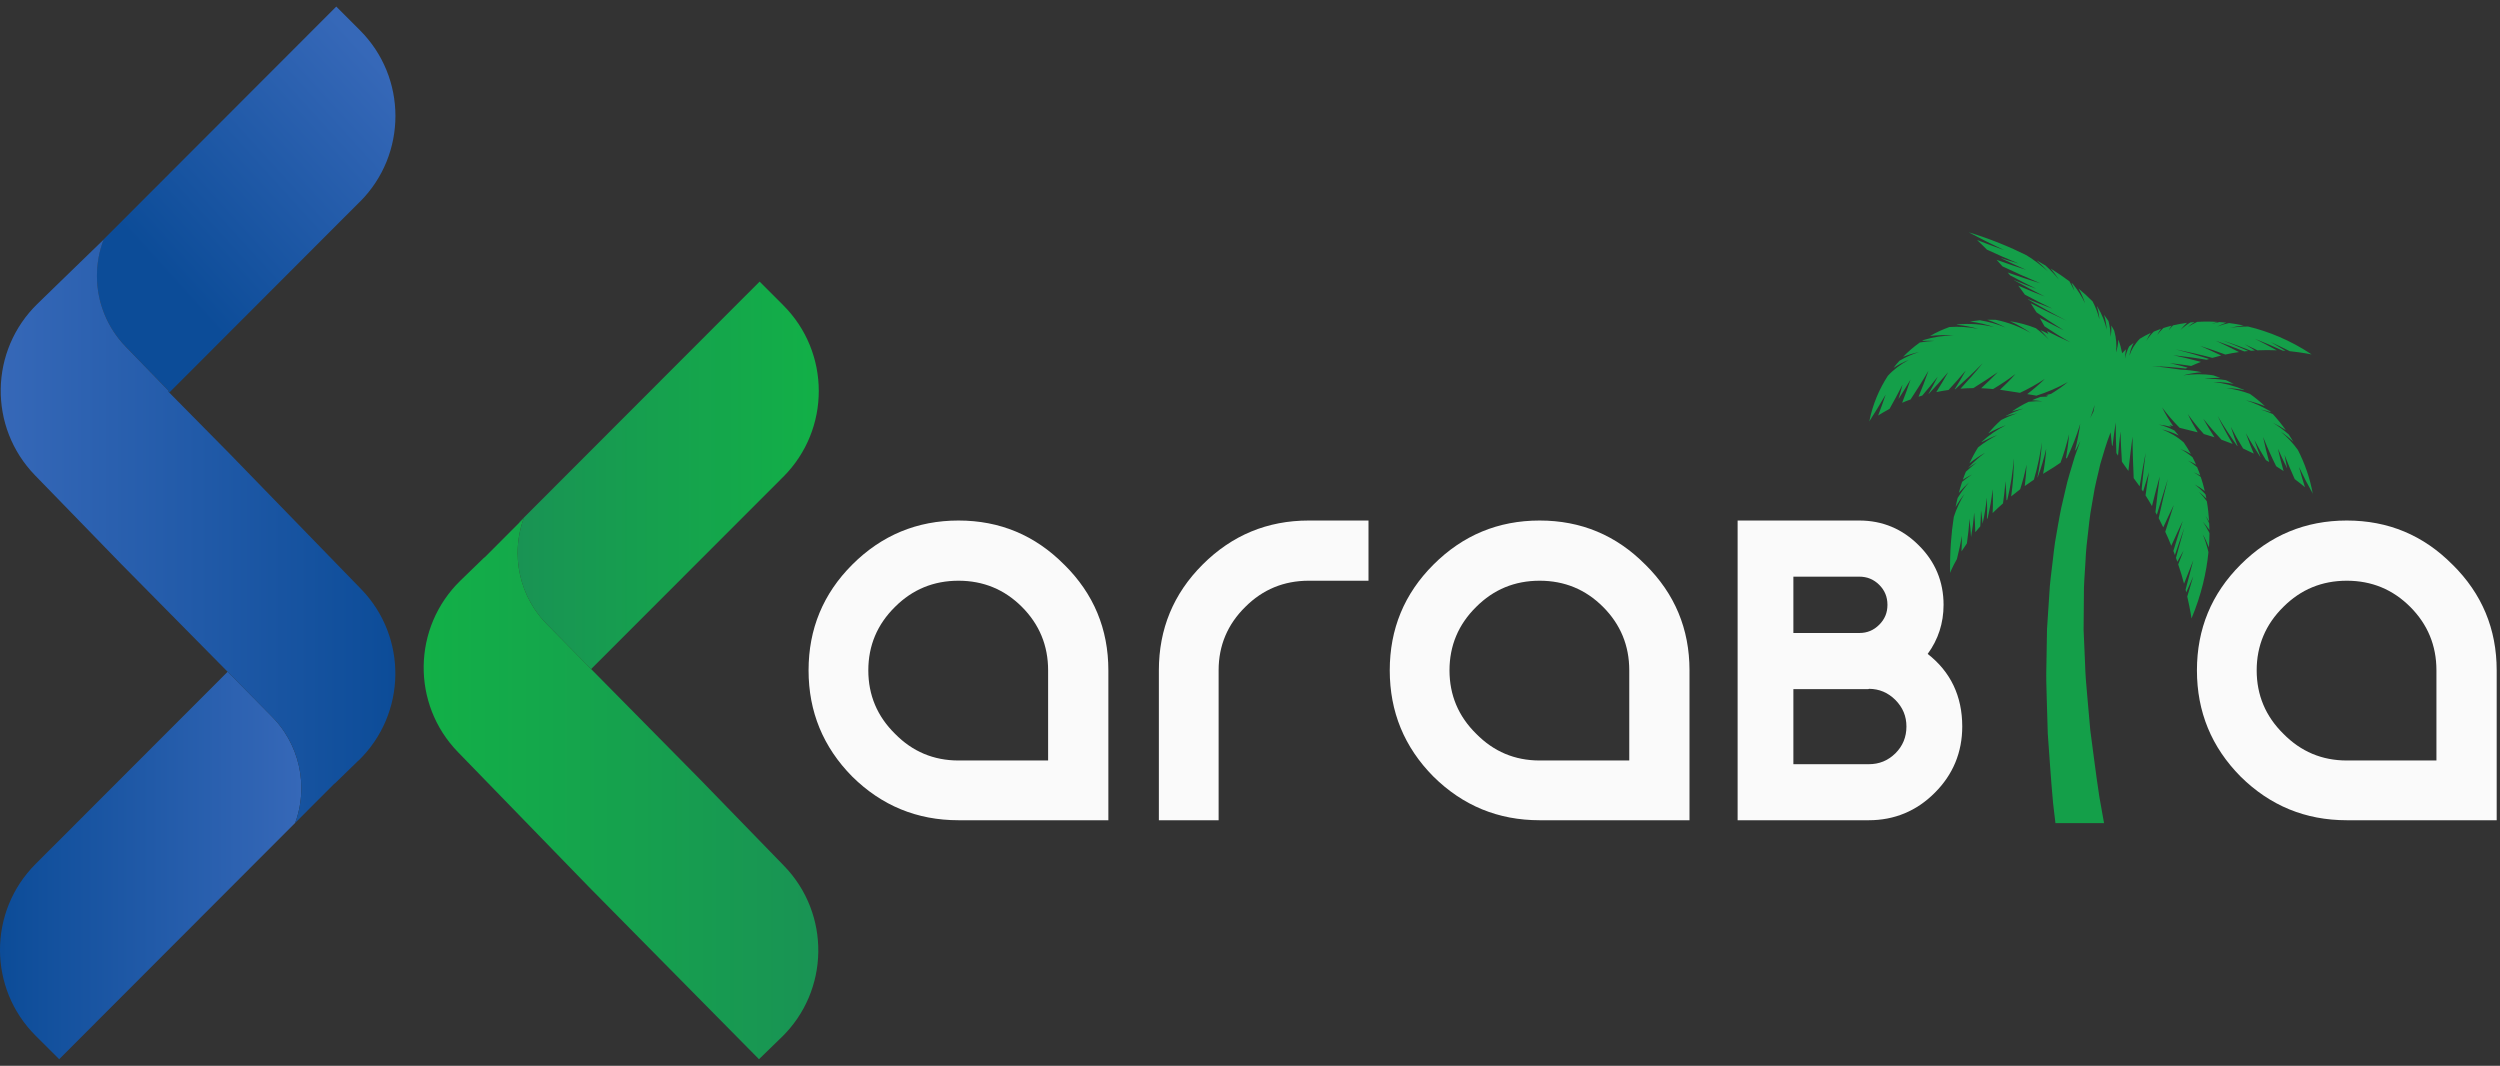 <svg xmlns="http://www.w3.org/2000/svg" width="190" height="81" viewBox="0 0 190 81" fill="none"><rect x="0" y="0" width="190" height="81" fill="#333333" stroke="none"/><g id="Layer_1" clip-path="url(#clip0_686_149)"><g id="Group"><path id="Vector" d="M27.353 15.329L12.868 29.834L12.78 29.743L12.817 29.705L9.542 26.331C8.119 24.868 7.363 22.927 7.363 20.953C7.363 20.027 7.53 19.101 7.871 18.202L25.556 0.5L27.35 2.294C30.951 5.889 30.955 11.727 27.357 15.332L27.353 15.329Z" fill="url(#paint0_linear_686_149)"></path><path id="Vector_2" d="M22.901 59.894C22.901 60.786 22.748 61.681 22.431 62.543L4.497 80.5L2.703 78.709C-0.898 75.115 -0.902 69.276 2.697 65.671L17.301 51.053L20.678 54.474C21.032 54.835 21.349 55.223 21.617 55.632C22.458 56.902 22.901 58.386 22.901 59.891V59.894Z" fill="url(#paint1_linear_686_149)"></path><path id="Vector_3" d="M27.249 57.793L25.434 59.557L25.424 59.547L22.748 62.226L22.432 62.542C22.752 61.681 22.902 60.782 22.902 59.894C22.902 58.389 22.459 56.905 21.618 55.635C21.346 55.223 21.029 54.835 20.679 54.478L17.302 51.056L9.152 42.804L4.512 38.028L2.66 36.122C-0.887 32.469 -0.802 26.631 2.854 23.084L4.563 21.422L7.875 18.209C7.535 19.108 7.368 20.037 7.368 20.963C7.368 22.937 8.124 24.874 9.547 26.341L12.822 29.715L12.784 29.753L12.873 29.845L17.394 34.423L27.439 44.765C30.99 48.418 30.902 54.253 27.249 57.804V57.793Z" fill="url(#paint2_linear_686_149)"></path></g><g id="Group_2"><path id="Vector_4" d="M59.534 36.231L44.926 50.849L41.563 47.441C41.205 47.08 40.889 46.689 40.616 46.274C39.779 45.007 39.34 43.526 39.34 42.025C39.34 41.133 39.493 40.238 39.81 39.377L39.462 39.727C39.462 39.727 39.473 39.693 39.479 39.676L57.73 21.402L59.524 23.196C63.125 26.791 63.129 32.629 59.534 36.234V36.231Z" fill="url(#paint3_linear_686_149)"></path><path id="Vector_5" d="M59.392 78.839L57.683 80.5L44.743 67.394L34.806 57.16C31.256 53.508 31.344 47.673 34.997 44.122L36.815 42.359L36.825 42.369L39.463 39.727L39.81 39.377C39.49 40.238 39.341 41.137 39.341 42.025C39.341 43.526 39.78 45.007 40.617 46.274C40.893 46.689 41.206 47.081 41.564 47.441L44.927 50.849L44.947 50.87L53.148 59.176L59.586 65.804C63.133 69.457 63.048 75.295 59.392 78.842V78.839Z" fill="url(#paint4_linear_686_149)"></path></g><path id="Vector_6" d="M175.777 37.556C175.563 36.354 175.161 35.213 174.64 34.196C174.286 33.699 173.84 33.225 173.347 32.813C173.684 33.041 174.004 33.3 174.296 33.573C174.181 33.379 174.062 33.195 173.939 33.011C173.568 32.684 173.153 32.385 172.727 32.122C173.071 32.293 173.405 32.48 173.721 32.688C173.411 32.252 173.081 31.847 172.734 31.469C172.431 31.339 172.128 31.22 171.818 31.125C172.08 31.176 172.339 31.247 172.594 31.329C172.57 31.299 172.543 31.275 172.519 31.244C171.937 30.9 171.311 30.618 170.681 30.42C171.175 30.526 171.662 30.679 172.131 30.866C171.76 30.522 171.382 30.209 170.994 29.937C170.409 29.719 169.803 29.573 169.207 29.494C169.653 29.505 170.116 29.559 170.572 29.654C170.548 29.641 170.528 29.624 170.508 29.613C169.772 29.311 168.993 29.116 168.23 29.031C168.737 29.031 169.248 29.082 169.762 29.181C169.565 29.076 169.364 28.984 169.17 28.892C168.615 28.803 168.06 28.773 167.525 28.796C167.917 28.735 168.325 28.711 168.734 28.711C168.56 28.643 168.387 28.582 168.213 28.527C167.437 28.408 166.657 28.419 165.922 28.527C166.375 28.408 166.848 28.323 167.328 28.289C166.78 28.17 166.249 28.116 165.742 28.095C165.027 27.986 164.302 27.898 163.57 27.816C164.434 27.86 165.285 27.915 166.123 28.01C166.167 27.986 166.218 27.966 166.266 27.942C165.82 27.819 165.36 27.707 164.901 27.595C165.452 27.659 165.993 27.727 166.531 27.813C166.776 27.704 167.018 27.598 167.27 27.503C166.579 27.316 165.878 27.149 165.17 26.996C166.024 27.091 166.868 27.2 167.709 27.343C167.77 27.322 167.832 27.302 167.893 27.282C167.059 27.013 166.215 26.774 165.35 26.55C166.293 26.744 167.222 26.951 168.138 27.2C168.363 27.135 168.584 27.077 168.809 27.019C168.288 26.767 167.757 26.522 167.212 26.288C167.859 26.492 168.499 26.71 169.129 26.945C169.476 26.866 169.82 26.805 170.164 26.757C169.588 26.458 168.996 26.175 168.4 25.896C169.125 26.148 169.847 26.417 170.559 26.706C170.657 26.696 170.763 26.686 170.862 26.676C170.225 26.393 169.578 26.124 168.928 25.872C169.653 26.117 170.368 26.373 171.079 26.659C171.178 26.648 171.277 26.645 171.372 26.638C171.11 26.468 170.845 26.311 170.582 26.151C170.909 26.305 171.243 26.465 171.566 26.625C172.087 26.601 172.581 26.604 173.033 26.625C172.485 26.315 171.93 26.029 171.372 25.75C172.084 26.029 172.788 26.325 173.483 26.648C173.558 26.652 173.626 26.659 173.697 26.662C173.326 26.434 172.952 26.216 172.574 25.995C173.057 26.219 173.537 26.448 174.021 26.689C175.039 26.798 175.672 26.938 175.689 26.938C174.068 25.855 172.404 25.188 170.858 24.817C170.365 24.813 169.898 24.851 169.473 24.926C169.789 24.841 170.14 24.776 170.508 24.739C170.13 24.653 169.769 24.596 169.408 24.551C169.091 24.619 168.788 24.711 168.519 24.82C168.724 24.711 168.952 24.613 169.197 24.521C169.016 24.5 168.853 24.49 168.679 24.476C168.482 24.517 168.278 24.561 168.094 24.619C168.233 24.558 168.383 24.514 168.526 24.466C167.988 24.432 167.474 24.432 166.984 24.463C166.722 24.582 166.484 24.721 166.269 24.864C166.422 24.725 166.596 24.596 166.787 24.476C166.678 24.487 166.572 24.497 166.463 24.507C166.174 24.688 165.922 24.875 165.714 25.082C165.854 24.895 166.024 24.711 166.215 24.534C165.844 24.585 165.483 24.65 165.153 24.728C165.03 24.851 164.914 24.977 164.816 25.11C164.88 24.987 164.959 24.864 165.044 24.752C164.826 24.803 164.622 24.868 164.417 24.933C164.237 25.103 164.08 25.276 163.951 25.453C164.029 25.293 164.131 25.14 164.24 24.987C164.053 25.055 163.873 25.127 163.692 25.201C163.457 25.43 163.263 25.668 163.117 25.916C163.202 25.709 163.321 25.505 163.454 25.3C163.151 25.44 162.882 25.59 162.63 25.743C162.239 26.145 161.973 26.594 161.833 27.04C161.878 26.713 161.987 26.383 162.157 26.059C162.038 26.148 161.919 26.24 161.813 26.332C161.653 26.635 161.561 26.948 161.51 27.258C161.507 27.023 161.53 26.781 161.585 26.543C161.476 26.642 161.377 26.747 161.282 26.846C161.221 26.519 161.132 26.175 160.993 25.811C160.979 26.155 160.918 26.482 160.812 26.791C160.88 26.281 160.846 25.719 160.683 25.14C160.615 25.008 160.543 24.871 160.458 24.739C160.472 25.031 160.458 25.321 160.407 25.6C160.407 25.219 160.353 24.81 160.244 24.398C160.138 24.245 160.026 24.085 159.907 23.925C160.022 24.313 160.09 24.691 160.111 25.052C159.992 24.49 159.757 23.898 159.406 23.319C159.393 23.299 159.376 23.285 159.362 23.268C159.468 23.612 159.532 23.949 159.556 24.276C159.45 23.833 159.284 23.37 159.039 22.91C158.722 22.587 158.361 22.253 157.966 21.927C158.181 22.305 158.344 22.682 158.463 23.053C158.235 22.56 157.922 22.056 157.53 21.573C157.5 21.549 157.469 21.521 157.435 21.498C157.52 21.702 157.595 21.899 157.65 22.1C157.544 21.862 157.415 21.617 157.272 21.375C156.836 21.052 156.363 20.725 155.845 20.405C156.08 20.677 156.288 20.96 156.472 21.246C156.179 20.878 155.835 20.521 155.457 20.177C155.233 20.047 155.015 19.918 154.776 19.789C155.093 20.068 155.393 20.351 155.655 20.643C155.171 20.201 154.616 19.768 154.01 19.397C152.748 18.767 151.294 18.168 149.619 17.654C150.494 18.121 151.389 18.573 152.308 19.006C151.617 18.761 150.933 18.505 150.256 18.24C150.463 18.437 150.722 18.682 151.005 18.972C151.794 19.336 152.594 19.693 153.415 20.03C152.952 19.898 152.499 19.751 152.043 19.608C152.679 19.911 153.319 20.221 153.98 20.507C153.224 20.262 152.479 20.01 151.743 19.748C151.886 19.901 152.043 20.071 152.189 20.245C153.129 20.691 154.089 21.123 155.066 21.532C154.232 21.28 153.405 21.001 152.588 20.711C152.649 20.779 152.707 20.851 152.768 20.926C153.418 21.28 154.085 21.62 154.77 21.954C154.188 21.739 153.616 21.511 153.05 21.276C153.054 21.28 153.061 21.287 153.061 21.29C153.82 21.719 154.596 22.134 155.396 22.533C154.715 22.274 154.048 21.995 153.394 21.712C153.558 21.937 153.728 22.158 153.891 22.393C154.576 22.761 155.273 23.118 155.988 23.462C155.362 23.227 154.742 22.985 154.13 22.737C154.133 22.747 154.143 22.761 154.15 22.771C155.093 23.322 156.063 23.86 157.061 24.371C156.131 23.949 155.222 23.506 154.337 23.05C154.48 23.275 154.63 23.503 154.77 23.734C155.447 24.201 156.135 24.664 156.856 25.11C156.237 24.8 155.624 24.483 155.022 24.16C155.141 24.367 155.26 24.582 155.376 24.796C156.005 25.219 156.662 25.631 157.35 26.015C156.744 25.753 156.152 25.464 155.57 25.164C155.573 25.174 155.58 25.184 155.583 25.195C155.614 25.259 155.648 25.317 155.679 25.379C155.481 25.28 155.28 25.174 155.073 25.086C155.297 25.321 155.508 25.559 155.709 25.808C155.41 25.498 155.079 25.212 154.725 24.943C154.119 24.704 153.459 24.521 152.761 24.412C153.316 24.66 153.844 24.963 154.337 25.311C153.527 24.844 152.611 24.49 151.679 24.306C151.464 24.303 151.246 24.296 151.028 24.303C151.512 24.463 151.982 24.657 152.424 24.895C151.808 24.636 151.148 24.449 150.477 24.34C150.228 24.364 149.98 24.401 149.728 24.439C150.354 24.514 150.964 24.657 151.556 24.861C150.65 24.643 149.694 24.568 148.775 24.657C148.751 24.66 148.724 24.671 148.696 24.681C149.251 24.732 149.806 24.834 150.337 24.994C149.622 24.854 148.88 24.807 148.155 24.854C147.658 25.035 147.161 25.256 146.685 25.532C147.27 25.464 147.862 25.447 148.455 25.498C147.685 25.501 146.906 25.62 146.188 25.841C146.153 25.865 146.119 25.893 146.082 25.91C146.395 25.896 146.708 25.889 147.022 25.91C146.65 25.923 146.276 25.971 145.908 26.029C145.462 26.345 145.033 26.71 144.635 27.118C145.023 26.965 145.432 26.846 145.847 26.754C145.319 26.924 144.812 27.145 144.353 27.421C144.199 27.595 144.05 27.768 143.907 27.959C144.261 27.724 144.645 27.523 145.061 27.353C144.455 27.68 143.903 28.092 143.474 28.565C142.814 29.579 142.32 30.747 142.068 32.024C142.487 31.373 142.902 30.693 143.314 29.981C143.13 30.533 142.933 31.06 142.739 31.578C142.967 31.435 143.26 31.261 143.607 31.07C143.934 30.485 144.274 29.872 144.594 29.232C144.499 29.603 144.39 29.968 144.285 30.325C144.588 29.848 144.901 29.361 145.2 28.848C144.996 29.46 144.782 30.046 144.564 30.611C144.768 30.522 144.982 30.437 145.204 30.359C145.66 29.668 146.119 28.946 146.565 28.173C146.327 28.864 146.068 29.521 145.81 30.151C145.905 30.121 145.993 30.09 146.092 30.063C146.484 29.607 146.879 29.123 147.27 28.623C147.042 29.076 146.804 29.511 146.565 29.933C146.569 29.933 146.576 29.933 146.586 29.93C147.079 29.409 147.573 28.861 148.063 28.279C147.77 28.807 147.461 29.314 147.158 29.801C147.457 29.736 147.77 29.681 148.09 29.637C148.526 29.164 148.965 28.677 149.401 28.156C149.129 28.653 148.846 29.12 148.56 29.576C148.581 29.576 148.594 29.573 148.611 29.573C149.296 28.956 149.993 28.31 150.685 27.605C150.13 28.296 149.558 28.933 148.999 29.539C149.313 29.515 149.636 29.498 149.97 29.498C150.586 29.116 151.205 28.718 151.832 28.286C151.413 28.715 150.988 29.116 150.569 29.505C150.868 29.515 151.171 29.539 151.474 29.569C152.05 29.225 152.618 28.848 153.173 28.425C152.795 28.858 152.397 29.249 151.995 29.624C152.009 29.624 152.026 29.627 152.039 29.627C152.57 29.702 153.064 29.78 153.52 29.855C154.157 29.552 154.793 29.205 155.41 28.793C154.981 29.222 154.525 29.596 154.068 29.951C154.313 29.991 154.545 30.029 154.77 30.07C155.583 29.808 156.38 29.474 157.159 29.035C156.751 29.372 156.325 29.661 155.886 29.93C155.747 29.971 155.614 29.995 155.468 30.039C155.536 30.042 155.6 30.059 155.672 30.063C155.628 30.093 155.587 30.117 155.542 30.141C155.389 30.145 155.233 30.151 155.079 30.165C154.865 30.24 154.65 30.325 154.439 30.417C154.698 30.43 154.957 30.458 155.216 30.495C154.872 30.485 154.525 30.499 154.181 30.536C153.752 30.733 153.33 30.979 152.914 31.268C153.204 31.179 153.49 31.105 153.789 31.05C153.326 31.193 152.873 31.387 152.441 31.615C152.431 31.625 152.417 31.629 152.407 31.639C152.71 31.544 153.02 31.465 153.333 31.404C152.904 31.544 152.482 31.717 152.08 31.925C151.743 32.224 151.42 32.562 151.107 32.933C151.536 32.688 151.985 32.487 152.445 32.316C151.794 32.643 151.171 33.062 150.63 33.559C150.616 33.579 150.606 33.6 150.589 33.613C150.977 33.406 151.386 33.215 151.798 33.065C151.28 33.324 150.783 33.641 150.33 34.005C150.096 34.376 149.878 34.785 149.673 35.217C150.051 34.914 150.45 34.642 150.872 34.407C150.409 34.74 149.973 35.128 149.578 35.561C149.796 35.411 150.021 35.271 150.249 35.149C149.949 35.356 149.673 35.602 149.405 35.853C149.326 36.047 149.245 36.245 149.176 36.456C149.401 36.316 149.629 36.184 149.868 36.065C149.609 36.235 149.36 36.422 149.122 36.619C149.033 36.888 148.948 37.167 148.87 37.46C149.115 37.178 149.37 36.912 149.646 36.664C149.33 37.031 149.03 37.43 148.778 37.852C148.724 38.076 148.669 38.298 148.625 38.533C148.829 38.179 149.054 37.848 149.302 37.535C148.969 38.076 148.683 38.669 148.489 39.288C148.291 40.541 148.186 41.947 148.206 43.537C148.206 43.537 148.359 43.135 148.727 42.485C148.87 41.903 149.006 41.317 149.098 40.725C149.102 41.116 149.095 41.515 149.074 41.906C149.193 41.719 149.333 41.515 149.483 41.3C149.571 40.681 149.646 40.054 149.677 39.421C149.731 39.888 149.776 40.354 149.799 40.824C149.905 40.204 149.987 39.588 150.034 38.962C150.085 39.455 150.113 39.949 150.123 40.446C150.242 40.303 150.371 40.153 150.501 40.003C150.531 39.591 150.552 39.179 150.555 38.771C150.606 39.108 150.644 39.452 150.678 39.796C150.678 39.796 150.679 39.794 150.681 39.792C150.821 39.142 150.933 38.481 150.998 37.814C151.028 38.356 151.028 38.897 151.008 39.438C151.022 39.418 151.042 39.404 151.059 39.384C151.229 38.659 151.362 37.927 151.437 37.188C151.471 37.791 151.471 38.39 151.44 38.992C151.685 38.747 151.948 38.505 152.227 38.257C152.312 37.695 152.376 37.13 152.407 36.558C152.458 37.045 152.482 37.539 152.492 38.029C152.516 38.008 152.536 37.988 152.56 37.968C152.805 36.933 152.979 35.884 153.044 34.832C153.064 35.802 152.982 36.766 152.85 37.726C153.068 37.545 153.296 37.368 153.534 37.184C153.728 36.568 153.898 35.942 154.021 35.305C154 35.853 153.946 36.398 153.881 36.939C154.106 36.776 154.334 36.616 154.576 36.456C154.848 35.523 155.059 34.567 155.178 33.603C155.137 34.502 155.018 35.397 154.845 36.286C154.848 36.282 154.858 36.276 154.865 36.272C155.124 35.561 155.348 34.832 155.512 34.09C155.471 34.737 155.393 35.377 155.277 36.013C155.355 35.962 155.427 35.918 155.505 35.87C155.907 35.632 156.271 35.397 156.598 35.166C156.856 34.461 157.074 33.739 157.248 33.004C157.204 33.624 157.119 34.24 157.01 34.853C157.04 34.829 157.074 34.801 157.105 34.785C157.496 33.95 157.837 33.089 158.099 32.204C158.004 32.895 157.864 33.579 157.697 34.257C157.728 34.226 157.752 34.202 157.776 34.179C157.895 33.954 158.004 33.733 158.113 33.508C157.963 33.906 157.823 34.308 157.68 34.706C157.435 35.568 157.139 36.415 156.959 37.29L156.656 38.59C156.557 39.023 156.496 39.459 156.41 39.898L156.182 41.215C156.114 41.651 156.073 42.09 156.019 42.533C155.92 43.411 155.784 44.293 155.747 45.171L155.573 47.819L155.529 50.468C155.498 51.353 155.525 52.231 155.553 53.113L155.631 55.758C155.76 57.508 155.869 59.268 156.033 61.021C156.094 61.532 156.152 62.046 156.213 62.556H159.907C159.791 61.896 159.672 61.229 159.553 60.568C159.294 58.883 159.09 57.188 158.862 55.499L158.637 52.956C158.559 52.105 158.484 51.258 158.463 50.407L158.354 47.857L158.375 45.314C158.361 44.459 158.443 43.619 158.49 42.774C158.514 42.352 158.531 41.923 158.576 41.508L158.719 40.252C158.77 39.833 158.804 39.407 158.872 38.996L159.086 37.753C159.205 36.912 159.44 36.112 159.617 35.288C159.852 34.492 160.08 33.685 160.383 32.919C160.387 32.899 160.397 32.878 160.407 32.854C160.438 33.178 160.472 33.501 160.506 33.825C160.519 33.855 160.536 33.879 160.55 33.91C160.618 33.307 160.7 32.708 160.795 32.102C160.792 32.888 160.816 33.661 160.846 34.434C160.88 34.499 160.925 34.563 160.969 34.631C161.023 34.019 161.085 33.413 161.156 32.796C161.176 33.566 161.217 34.328 161.265 35.091C161.418 35.316 161.578 35.544 161.759 35.792C161.854 34.924 161.953 34.053 162.072 33.178C162.075 34.236 162.116 35.285 162.16 36.337C162.313 36.541 162.463 36.756 162.613 36.963C162.756 36.112 162.896 35.258 163.076 34.403C162.947 35.336 162.862 36.272 162.766 37.195C162.807 37.249 162.841 37.304 162.875 37.358C163.018 36.864 163.165 36.371 163.321 35.877C163.226 36.47 163.148 37.065 163.062 37.651C163.233 37.92 163.396 38.189 163.549 38.461C163.736 37.705 163.93 36.956 164.142 36.201C164.019 37.11 163.913 38.019 163.815 38.928L163.92 39.121C164.189 38.223 164.462 37.317 164.754 36.412C164.502 37.399 164.278 38.39 164.06 39.377C164.179 39.612 164.295 39.843 164.407 40.081C164.669 39.51 164.935 38.938 165.21 38.373C164.986 39.053 164.775 39.734 164.56 40.415C164.73 40.773 164.877 41.13 165.016 41.477C165.306 40.847 165.592 40.214 165.891 39.588C165.643 40.347 165.408 41.11 165.176 41.872C165.217 41.971 165.251 42.076 165.292 42.182C165.527 41.491 165.759 40.807 166.004 40.126C165.786 40.882 165.582 41.641 165.374 42.403C165.408 42.502 165.442 42.601 165.479 42.696C165.633 42.407 165.793 42.121 165.953 41.835C165.813 42.189 165.68 42.539 165.544 42.893C165.725 43.414 165.868 43.908 165.987 44.361C166.222 43.765 166.453 43.173 166.691 42.58C166.494 43.319 166.3 44.065 166.106 44.81C166.119 44.878 166.14 44.95 166.157 45.018C166.337 44.609 166.511 44.204 166.688 43.799C166.535 44.31 166.385 44.824 166.232 45.341C166.467 46.369 166.555 47.002 166.555 47.002C167.301 45.219 167.689 43.52 167.842 41.964C167.733 41.481 167.583 41.025 167.406 40.602C167.587 40.916 167.743 41.253 167.879 41.607C167.903 41.229 167.92 40.868 167.92 40.507C167.76 40.197 167.593 39.904 167.403 39.642C167.587 39.84 167.76 40.061 167.92 40.293C167.92 40.119 167.91 39.949 167.9 39.782C167.815 39.584 167.726 39.391 167.621 39.207C167.719 39.339 167.805 39.486 167.893 39.629C167.859 39.098 167.805 38.58 167.719 38.093C167.532 37.835 167.328 37.596 167.113 37.382C167.311 37.535 167.502 37.709 167.685 37.893C167.665 37.784 167.641 37.678 167.617 37.569C167.359 37.287 167.079 37.028 166.787 36.813C167.056 36.956 167.314 37.127 167.563 37.321C167.474 36.95 167.376 36.585 167.26 36.248C167.086 36.119 166.913 36.003 166.732 35.901C166.896 35.966 167.059 36.054 167.226 36.139C167.151 35.915 167.066 35.707 166.981 35.503C166.753 35.316 166.518 35.139 166.276 35.002C166.49 35.091 166.698 35.196 166.902 35.316C166.817 35.121 166.729 34.934 166.633 34.751C166.334 34.502 166.017 34.284 165.694 34.111C165.966 34.216 166.242 34.349 166.504 34.502C166.334 34.185 166.15 33.896 165.963 33.624C165.456 33.178 164.884 32.854 164.308 32.636C164.741 32.735 165.17 32.888 165.582 33.099C165.476 32.97 165.367 32.837 165.258 32.718C164.87 32.514 164.462 32.364 164.056 32.265C164.373 32.299 164.696 32.361 165.01 32.449C164.959 32.398 164.911 32.354 164.867 32.306C164.965 32.33 165.054 32.361 165.159 32.385C164.85 31.932 164.567 31.455 164.315 30.955C164.727 31.52 165.176 32.034 165.653 32.514C166.065 32.619 166.508 32.728 166.984 32.847C166.998 32.851 167.008 32.858 167.025 32.858C166.756 32.415 166.504 31.959 166.276 31.472C166.654 32.013 167.062 32.517 167.495 32.987C167.767 33.065 168.036 33.147 168.298 33.232C168.005 32.776 167.716 32.303 167.444 31.813C167.89 32.374 168.353 32.905 168.829 33.416C169.122 33.522 169.401 33.63 169.68 33.739C169.282 33.059 168.894 32.354 168.536 31.602C169.003 32.405 169.507 33.161 170.017 33.879C170.031 33.889 170.041 33.893 170.058 33.899C169.878 33.433 169.704 32.95 169.548 32.449C169.84 33.021 170.153 33.562 170.473 34.083C170.756 34.213 171.028 34.342 171.287 34.475C171.079 33.974 170.875 33.457 170.685 32.919C171.032 33.556 171.406 34.155 171.788 34.733C171.791 34.737 171.798 34.737 171.801 34.744C171.638 34.315 171.478 33.876 171.328 33.423C171.61 33.961 171.903 34.475 172.213 34.972C172.298 35.023 172.376 35.067 172.458 35.115C172.288 34.499 172.131 33.869 171.995 33.205C172.305 33.984 172.635 34.727 172.989 35.435C173.187 35.557 173.377 35.68 173.551 35.799C173.398 35.251 173.251 34.686 173.122 34.104C173.347 34.621 173.585 35.118 173.827 35.605C173.752 35.261 173.687 34.921 173.622 34.567C173.868 35.203 174.13 35.813 174.399 36.412C174.712 36.647 174.97 36.854 175.178 37.028C175.018 36.528 174.862 36.013 174.722 35.486C175.059 36.201 175.416 36.888 175.791 37.549L175.777 37.556ZM159.11 31.265C159.025 31.435 158.94 31.602 158.858 31.775C158.977 31.442 159.096 31.108 159.195 30.771C159.171 30.934 159.141 31.094 159.11 31.265Z" fill="#149F49"></path><g id="Group_3"><path id="Vector_7" d="M99.465 39.56C96.323 39.56 93.63 40.677 91.393 42.913C89.181 45.126 88.074 47.802 88.074 50.947V62.338H92.615V50.947C92.615 49.058 93.293 47.455 94.644 46.123C95.972 44.796 97.582 44.135 99.465 44.135H104.006V39.56H99.465Z" fill="#FAFAFA"></path><path id="Vector_8" d="M125.046 42.913C122.833 40.677 120.157 39.56 117.012 39.56C113.866 39.56 111.177 40.677 108.94 42.913C106.724 45.126 105.621 47.802 105.621 50.947C105.621 54.093 106.724 56.782 108.94 59.019C111.177 61.231 113.866 62.338 117.012 62.338H128.402V50.947C128.402 47.802 127.286 45.123 125.049 42.913H125.046ZM123.824 57.797H117.012C115.122 57.797 113.519 57.119 112.191 55.768C110.84 54.44 110.162 52.83 110.162 50.947C110.162 49.065 110.84 47.455 112.191 46.123C113.519 44.796 115.122 44.135 117.012 44.135C118.901 44.135 120.504 44.796 121.832 46.123C123.16 47.455 123.824 49.061 123.824 50.947V57.797Z" fill="#FAFAFA"></path><path id="Vector_9" d="M146.503 49.698C147.303 48.609 147.711 47.356 147.711 45.967C147.711 44.203 147.075 42.682 145.829 41.449C144.586 40.197 143.065 39.56 141.308 39.56H132.059V62.338H142.026C143.973 62.338 145.665 61.637 147.044 60.251C148.43 58.869 149.131 57.174 149.131 55.213C149.131 52.908 148.246 51.053 146.503 49.698ZM136.297 43.826H141.305C141.907 43.826 142.397 44.03 142.819 44.445C143.242 44.867 143.446 45.364 143.446 45.967C143.446 46.569 143.242 47.06 142.819 47.482C142.397 47.904 141.904 48.108 141.305 48.108H136.297V43.826ZM144.055 57.249C143.483 57.81 142.823 58.079 142.026 58.079H136.297V52.374H141.985L142.05 52.35C142.83 52.36 143.48 52.632 144.048 53.194C144.613 53.766 144.889 54.426 144.889 55.216C144.889 56.006 144.617 56.687 144.055 57.249Z" fill="#FAFAFA"></path><path id="Vector_10" d="M186.391 42.913C184.179 40.677 181.503 39.56 178.357 39.56C175.212 39.56 172.523 40.677 170.286 42.913C168.07 45.126 166.967 47.802 166.967 50.947C166.967 54.093 168.07 56.782 170.286 59.019C172.523 61.231 175.212 62.338 178.357 62.338H189.748V50.947C189.748 47.802 188.631 45.123 186.395 42.913H186.391ZM185.169 57.797H178.357C176.468 57.797 174.865 57.119 173.537 55.768C172.186 54.44 171.508 52.83 171.508 50.947C171.508 49.065 172.186 47.455 173.537 46.123C174.865 44.796 176.468 44.135 178.357 44.135C180.247 44.135 181.85 44.796 183.178 46.123C184.506 47.455 185.169 49.061 185.169 50.947V57.797Z" fill="#FAFAFA"></path><path id="Vector_11" d="M80.879 42.913C78.663 40.677 75.984 39.56 72.845 39.56C69.707 39.56 67.007 40.677 64.77 42.913C62.558 45.126 61.451 47.802 61.451 50.947C61.451 54.093 62.561 56.782 64.77 59.019C67.007 61.231 69.7 62.338 72.845 62.338H84.236V50.947C84.236 47.802 83.119 45.123 80.883 42.913H80.879ZM79.657 57.797H72.845C70.956 57.797 69.346 57.119 68.021 55.768C66.67 54.44 65.992 52.83 65.992 50.947C65.992 49.065 66.67 47.455 68.021 46.123C69.349 44.796 70.959 44.135 72.845 44.135C74.731 44.135 76.338 44.796 77.666 46.123C78.993 47.455 79.657 49.061 79.657 50.947V57.797Z" fill="#FAFAFA"></path></g></g><defs><linearGradient id="paint0_linear_686_149" x1="12.711" y1="21.062" x2="29.515" y2="5.821" gradientUnits="userSpaceOnUse"><stop stop-color="#0C4C98"></stop><stop offset="1" stop-color="#3668B8"></stop></linearGradient><linearGradient id="paint1_linear_686_149" x1="0" y1="65.777" x2="22.901" y2="65.777" gradientUnits="userSpaceOnUse"><stop stop-color="#0C4C98"></stop><stop offset="1" stop-color="#3668B8"></stop></linearGradient><linearGradient id="paint2_linear_686_149" x1="0.056" y1="40.374" x2="30.044" y2="40.374" gradientUnits="userSpaceOnUse"><stop stop-color="#3668B8"></stop><stop offset="1" stop-color="#0C4C98"></stop></linearGradient><linearGradient id="paint3_linear_686_149" x1="39.343" y1="36.122" x2="62.23" y2="36.122" gradientUnits="userSpaceOnUse"><stop stop-color="#199354"></stop><stop offset="1" stop-color="#12B047"></stop></linearGradient><linearGradient id="paint4_linear_686_149" x1="32.202" y1="59.938" x2="62.19" y2="59.938" gradientUnits="userSpaceOnUse"><stop stop-color="#12B047"></stop><stop offset="1" stop-color="#199354"></stop></linearGradient><clipPath id="clip0_686_149"><rect width="189.74" height="80" fill="white" transform="translate(0 0.5)"></rect></clipPath></defs></svg>